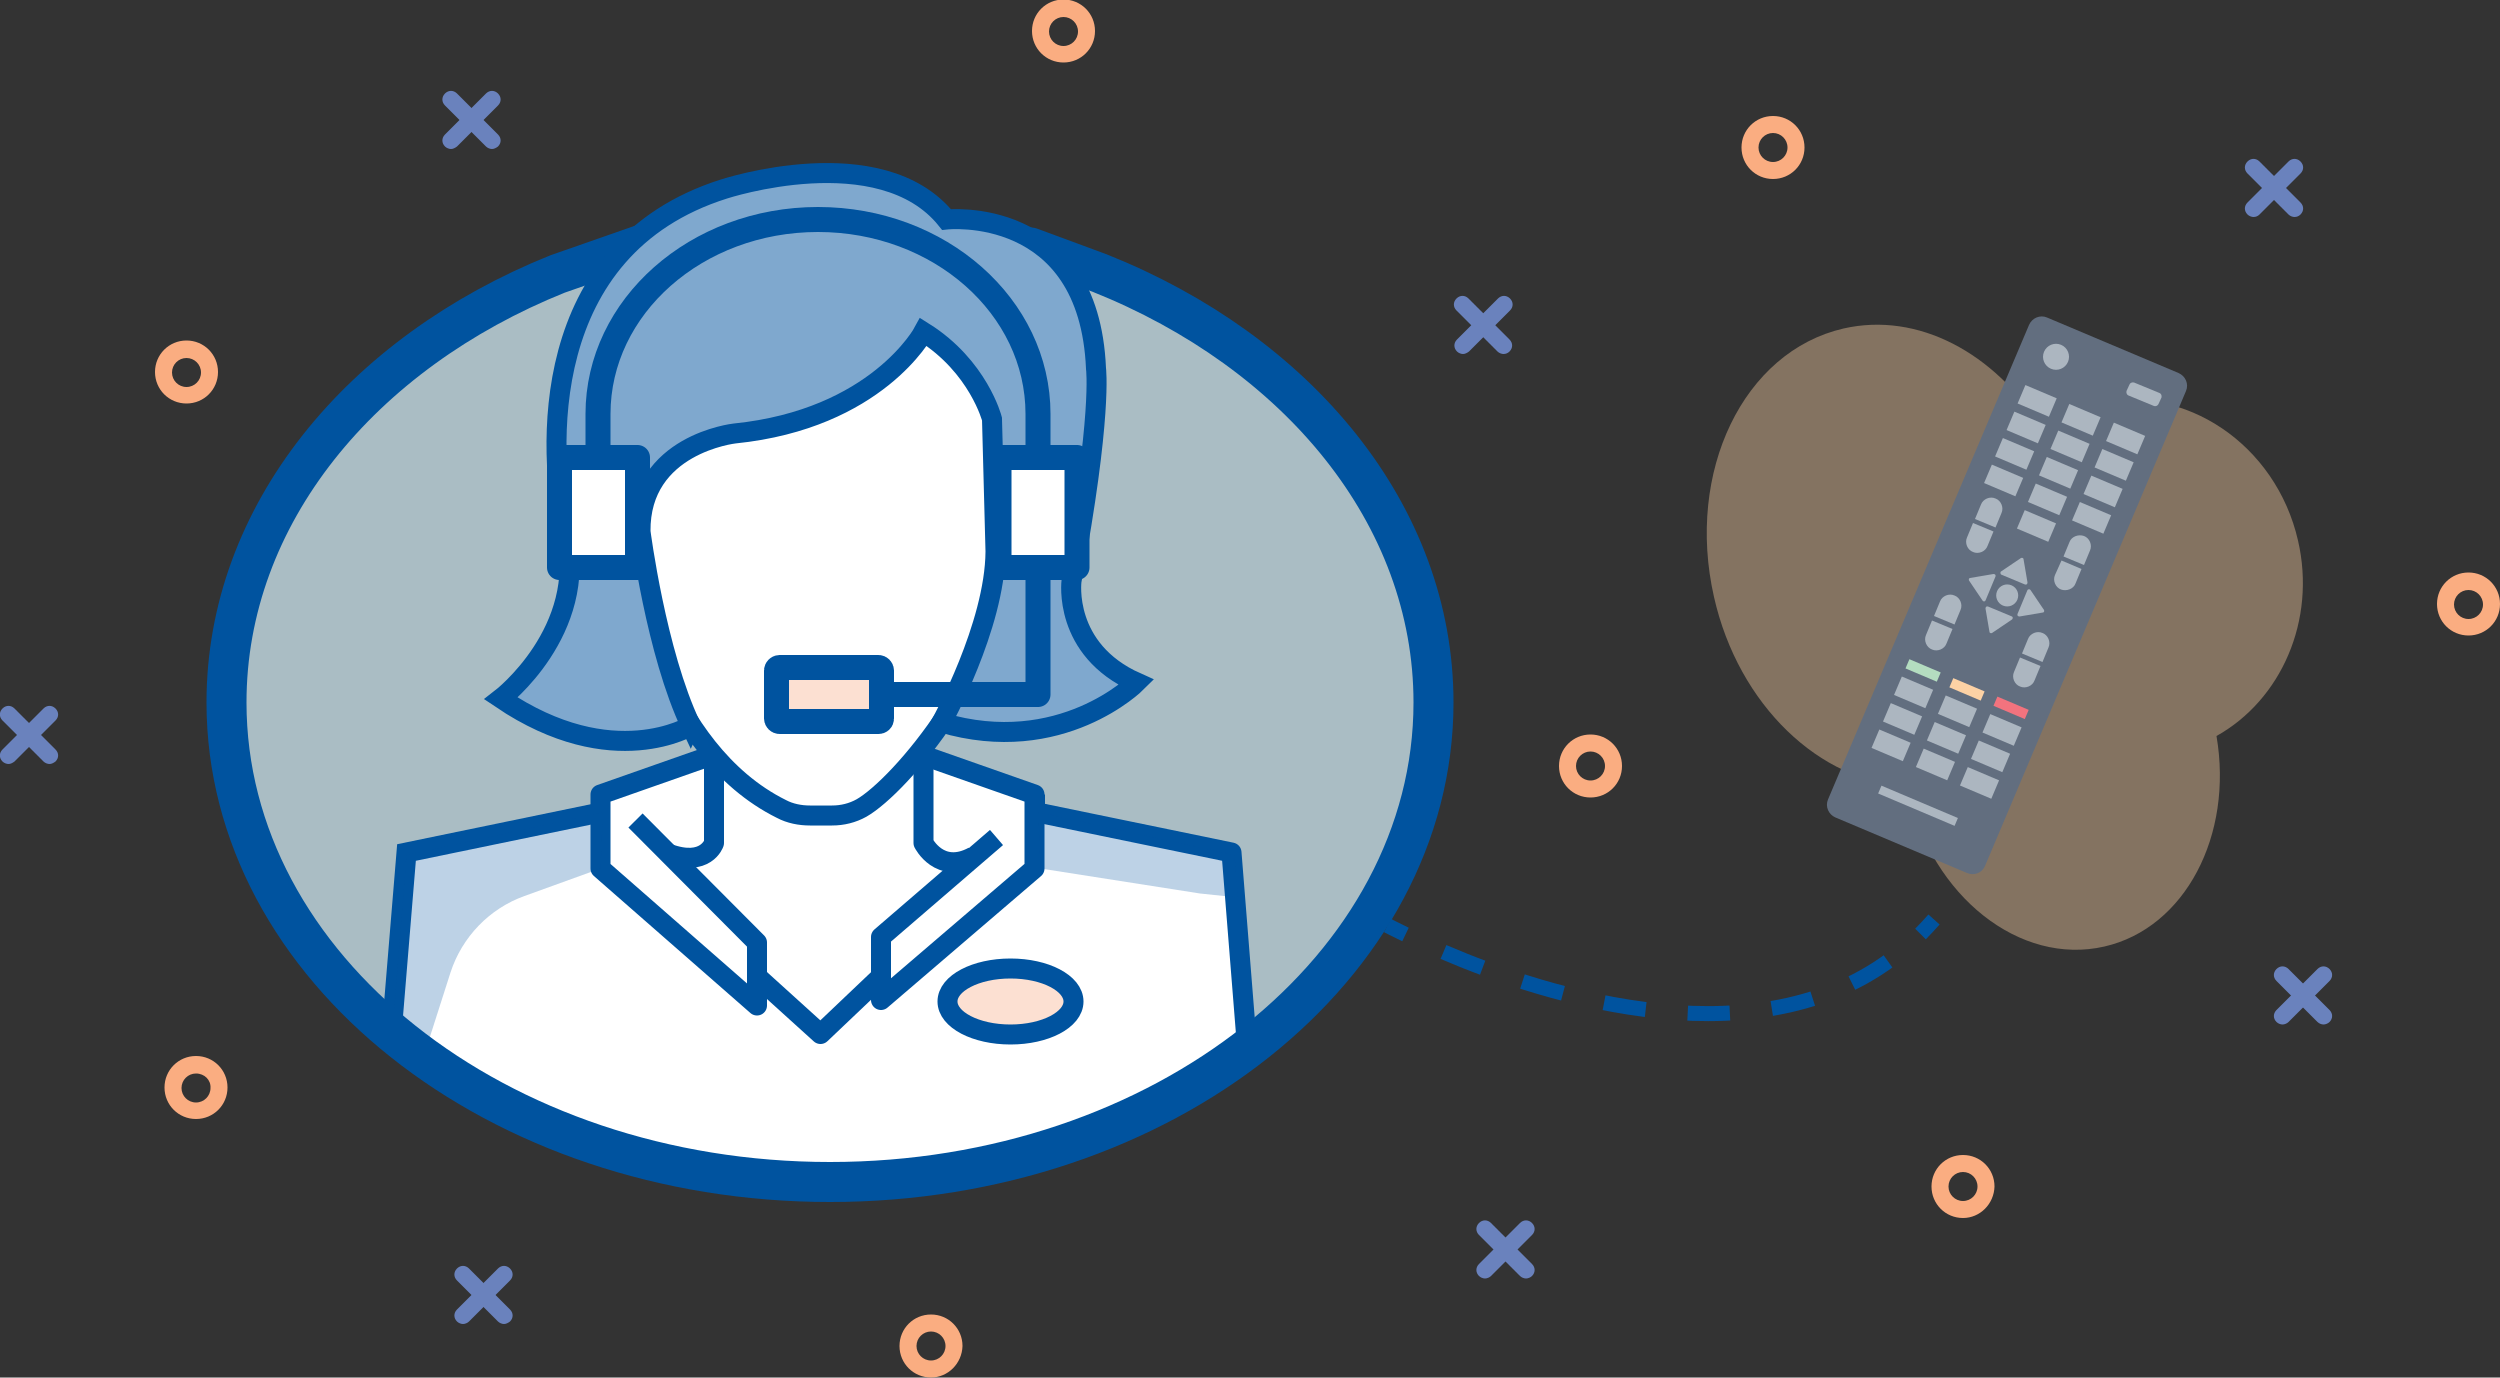 <?xml version="1.0" encoding="utf-8"?>
<!-- Generator: Adobe Illustrator 21.1.0, SVG Export Plug-In . SVG Version: 6.00 Build 0)  -->
<svg version="1.1" id="Layer_1" xmlns="http://www.w3.org/2000/svg" xmlns:xlink="http://www.w3.org/1999/xlink" x="0px" y="0px"
	 viewBox="0 0 500 275.5" style="enable-background:new 0 0 500 275.5;" xml:space="preserve">
<rect x="0" y="0" width="500" height="275.5" fill="#333333" stroke="none"/>
<style type="text/css">
	.st0{fill:#6A82BD;}
	.st1{fill:#FAAD81;}
	.st2{opacity:0.4;fill:#FDD2A5;}
	.st3{fill:none;stroke:#00539F;stroke-width:3;stroke-miterlimit:10;}
	.st4{fill:none;stroke:#00539F;stroke-width:3;stroke-miterlimit:10;stroke-dasharray:8.435,8.435;}
	.st5{opacity:0.75;fill:#D1EBF4;}
	.st6{fill:#FFFFFF;}
	.st7{fill:none;stroke:#00539F;stroke-width:4;stroke-linejoin:round;stroke-miterlimit:10;}
	.st8{fill:none;stroke:#00539F;stroke-width:4;stroke-miterlimit:10;}
	.st9{opacity:0.2;fill:#F26522;}
	.st10{opacity:0.26;fill:#00539F;}
	.st11{fill:none;stroke:#00539F;stroke-width:8;stroke-linecap:round;stroke-linejoin:round;stroke-miterlimit:10;}
	.st12{opacity:0.5;fill:#00539F;}
	.st13{fill:none;stroke:#00539F;stroke-width:5;stroke-linecap:round;stroke-linejoin:round;stroke-miterlimit:10;}
	.st14{fill:none;stroke:#00539F;stroke-width:5;stroke-linejoin:round;stroke-miterlimit:10;}
	.st15{fill:#626E7F;}
	.st16{fill:#ACB6C0;}
	.st17{fill:#B4DDC0;}
	.st18{fill:#FDD2A5;}
	.st19{fill:#F2737E;}
</style>
<g>
	<path class="st0" d="M100.8,264.8c-0.4,0-0.9-0.2-1.2-0.5l-8.2-8.2c-0.7-0.7-0.7-1.7,0-2.4c0.7-0.7,1.7-0.7,2.4,0l8.2,8.2
		c0.7,0.7,0.7,1.7,0,2.4C101.6,264.6,101.2,264.8,100.8,264.8z"/>
	<path class="st0" d="M92.6,264.8c-0.4,0-0.9-0.2-1.2-0.5c-0.7-0.7-0.7-1.7,0-2.4l8.2-8.2c0.7-0.7,1.7-0.7,2.4,0
		c0.7,0.7,0.7,1.7,0,2.4l-8.2,8.2C93.5,264.6,93,264.8,92.6,264.8z"/>
</g>
<g>
	<path class="st0" d="M458.9,43.4c-0.4,0-0.9-0.2-1.2-0.5l-8.2-8.2c-0.7-0.7-0.7-1.7,0-2.4s1.7-0.7,2.4,0l8.2,8.2
		c0.7,0.7,0.7,1.7,0,2.4C459.8,43.2,459.4,43.4,458.9,43.4z"/>
	<path class="st0" d="M450.7,43.4c-0.4,0-0.9-0.2-1.2-0.5c-0.7-0.7-0.7-1.7,0-2.4l8.2-8.2c0.7-0.7,1.7-0.7,2.4,0s0.7,1.7,0,2.4
		l-8.2,8.2C451.6,43.2,451.2,43.4,450.7,43.4z"/>
</g>
<path class="st1" d="M354.6,35.8c-3.5,0-6.3-2.8-6.3-6.3s2.8-6.3,6.3-6.3c3.5,0,6.3,2.8,6.3,6.3S358.1,35.8,354.6,35.8z M354.6,26.6
	c-1.6,0-2.9,1.3-2.9,2.9s1.3,2.9,2.9,2.9c1.6,0,2.9-1.3,2.9-2.9S356.2,26.6,354.6,26.6z"/>
<path class="st1" d="M39.2,223.8c-3.5,0-6.3-2.8-6.3-6.3c0-3.5,2.8-6.3,6.3-6.3c3.5,0,6.3,2.8,6.3,6.3
	C45.5,221,42.7,223.8,39.2,223.8z M39.2,214.7c-1.6,0-2.9,1.3-2.9,2.9c0,1.6,1.3,2.9,2.9,2.9c1.6,0,2.9-1.3,2.9-2.9
	C42.2,216,40.9,214.7,39.2,214.7z"/>
<g>
	<path class="st0" d="M98.4,29.8c-0.4,0-0.9-0.2-1.2-0.5L89,21.1c-0.7-0.7-0.7-1.7,0-2.4c0.7-0.7,1.7-0.7,2.4,0l8.2,8.2
		c0.7,0.7,0.7,1.7,0,2.4C99.2,29.6,98.8,29.8,98.4,29.8z"/>
	<path class="st0" d="M90.2,29.8c-0.4,0-0.9-0.2-1.2-0.5c-0.7-0.7-0.7-1.7,0-2.4l8.2-8.2c0.7-0.7,1.7-0.7,2.4,0s0.7,1.7,0,2.4
		l-8.2,8.2C91,29.6,90.6,29.8,90.2,29.8z"/>
</g>
<path class="st1" d="M37.3,80.7c-3.5,0-6.3-2.8-6.3-6.3c0-3.5,2.8-6.3,6.3-6.3c3.5,0,6.3,2.8,6.3,6.3C43.6,77.9,40.8,80.7,37.3,80.7
	z M37.3,71.6c-1.6,0-2.9,1.3-2.9,2.9c0,1.6,1.3,2.9,2.9,2.9c1.6,0,2.9-1.3,2.9-2.9C40.2,72.9,38.9,71.6,37.3,71.6z"/>
<g>
	<path class="st0" d="M9.9,152.8c-0.4,0-0.9-0.2-1.2-0.5l-8.2-8.2c-0.7-0.7-0.7-1.7,0-2.4c0.7-0.7,1.7-0.7,2.4,0l8.2,8.2
		c0.7,0.7,0.7,1.7,0,2.4C10.7,152.6,10.3,152.8,9.9,152.8z"/>
	<path class="st0" d="M1.7,152.8c-0.4,0-0.9-0.2-1.2-0.5c-0.7-0.7-0.7-1.7,0-2.4l8.2-8.2c0.7-0.7,1.7-0.7,2.4,0
		c0.7,0.7,0.7,1.7,0,2.4l-8.2,8.2C2.5,152.6,2.1,152.8,1.7,152.8z"/>
</g>
<g>
	<path class="st0" d="M464.7,204.9c-0.4,0-0.9-0.2-1.2-0.5l-8.2-8.2c-0.7-0.7-0.7-1.7,0-2.4c0.7-0.7,1.7-0.7,2.4,0l8.2,8.2
		c0.7,0.7,0.7,1.7,0,2.4C465.6,204.7,465.1,204.9,464.7,204.9z"/>
	<path class="st0" d="M456.5,204.9c-0.4,0-0.9-0.2-1.2-0.5c-0.7-0.7-0.7-1.7,0-2.4l8.2-8.2c0.7-0.7,1.7-0.7,2.4,0
		c0.7,0.7,0.7,1.7,0,2.4l-8.2,8.2C457.4,204.7,456.9,204.9,456.5,204.9z"/>
</g>
<g>
	<path class="st0" d="M300.7,70.8c-0.4,0-0.9-0.2-1.2-0.5l-8.2-8.2c-0.7-0.7-0.7-1.7,0-2.4c0.7-0.7,1.7-0.7,2.4,0l8.2,8.2
		c0.7,0.7,0.7,1.7,0,2.4C301.6,70.6,301.2,70.8,300.7,70.8z"/>
	<path class="st0" d="M292.6,70.8c-0.4,0-0.9-0.2-1.2-0.5c-0.7-0.7-0.7-1.7,0-2.4l8.2-8.2c0.7-0.7,1.7-0.7,2.4,0
		c0.7,0.7,0.7,1.7,0,2.4l-8.2,8.2C293.4,70.6,293,70.8,292.6,70.8z"/>
</g>
<path class="st1" d="M318.1,159.5c-3.5,0-6.3-2.8-6.3-6.3s2.8-6.3,6.3-6.3c3.5,0,6.3,2.8,6.3,6.3S321.6,159.5,318.1,159.5z
	 M318.1,150.3c-1.6,0-2.9,1.3-2.9,2.9s1.3,2.9,2.9,2.9c1.6,0,2.9-1.3,2.9-2.9S319.7,150.3,318.1,150.3z"/>
<path class="st1" d="M212.7,12.5c-3.5,0-6.3-2.8-6.3-6.3c0-3.5,2.8-6.3,6.3-6.3c3.5,0,6.3,2.8,6.3,6.3
	C219,9.7,216.2,12.5,212.7,12.5z M212.7,3.4c-1.6,0-2.9,1.3-2.9,2.9s1.3,2.9,2.9,2.9s2.9-1.3,2.9-2.9S214.3,3.4,212.7,3.4z"/>
<path class="st1" d="M186.2,275.5c-3.5,0-6.3-2.8-6.3-6.3c0-3.5,2.8-6.3,6.3-6.3c3.5,0,6.3,2.8,6.3,6.3
	C192.4,272.7,189.6,275.5,186.2,275.5z M186.2,266.3c-1.6,0-2.9,1.3-2.9,2.9s1.3,2.9,2.9,2.9c1.6,0,2.9-1.3,2.9-2.9
	S187.8,266.3,186.2,266.3z"/>
<path class="st1" d="M493.7,127.1c-3.5,0-6.3-2.8-6.3-6.3c0-3.5,2.8-6.3,6.3-6.3c3.5,0,6.3,2.8,6.3,6.3
	C500,124.3,497.2,127.1,493.7,127.1z M493.7,118c-1.6,0-2.9,1.3-2.9,2.9c0,1.6,1.3,2.9,2.9,2.9s2.9-1.3,2.9-2.9
	C496.6,119.3,495.3,118,493.7,118z"/>
<g>
	<path class="st0" d="M305.2,255.7c-0.4,0-0.9-0.2-1.2-0.5l-8.2-8.2c-0.7-0.7-0.7-1.7,0-2.4c0.7-0.7,1.7-0.7,2.4,0l8.2,8.2
		c0.7,0.7,0.7,1.7,0,2.4C306.1,255.5,305.6,255.7,305.2,255.7z"/>
	<path class="st0" d="M297,255.7c-0.4,0-0.9-0.2-1.2-0.5c-0.7-0.7-0.7-1.7,0-2.4l8.2-8.2c0.7-0.7,1.7-0.7,2.4,0
		c0.7,0.7,0.7,1.7,0,2.4l-8.2,8.2C297.9,255.5,297.4,255.7,297,255.7z"/>
</g>
<path class="st2" d="M420.9,189.3c-16.9,3.9-34.5-10-39.3-31c-0.1-0.4-0.1-0.7-0.2-1.1c-17.3-0.7-33.7-16.1-38.6-37.8
	c-5.7-25.1,5.9-49.1,25.9-53.7c14.9-3.4,30.2,4.9,39.5,19.7c3.2-2.2,6.8-3.8,10.8-4.7c18-4.1,36.2,8.2,40.6,27.4
	c3.7,16-3.4,31.9-16.3,39.1C446.7,167.1,437,185.6,420.9,189.3z"/>
<g>
	<g>
		<path class="st3" d="M277.5,185.1c0,0,1.3,0.7,3.6,1.8"/>
		<path class="st4" d="M288.7,190.4c20.5,8.8,64.4,23,92.2-0.7"/>
		<path class="st3" d="M384.1,186.8c0.9-0.9,1.8-1.9,2.7-2.9"/>
	</g>
</g>
<path class="st1" d="M392.6,243.6c-3.5,0-6.3-2.8-6.3-6.3c0-3.5,2.8-6.3,6.3-6.3c3.5,0,6.3,2.8,6.3,6.3
	C398.8,240.8,396,243.6,392.6,243.6z M392.6,234.4c-1.6,0-2.9,1.3-2.9,2.9s1.3,2.9,2.9,2.9s2.9-1.3,2.9-2.9S394.2,234.4,392.6,234.4
	z"/>
<g>
	<path class="st5" d="M218.8,54.6l-8-2.8c-3.2-5.6-12.4-6.7-20.8-8.7c-7.9-1.9-14.8-8.5-25.4-8.4c-7.6,0-24.5,0-46.3,17.4l-7.8,2.8
		C71.1,70.6,44.1,103,44.1,140.5c0,53,54.1,95.9,120.7,95.9s120.7-43,120.7-95.9C285.6,102.9,258.4,70.3,218.8,54.6z"/>
	<path class="st6" d="M81.3,171l-2.9,36.3c0,0,30.4,30.1,86.2,28.4c0,0,47.3,1.7,84.6-29.3l-2.9-35.3l-39.3-8l-0.6-3.7l-21.7-7.6
		l0-7.9c0,0-7.8,8-18.9,7.9c0,0-12,2.1-22.5-6.6l-0.5,6.6l-23.2,7.8v4.6L81.3,171z"/>
	<polyline class="st7" points="127.1,164.1 151.4,188.5 151.4,201.1 120.1,173.7 120.1,158.9 142.3,151.1 	"/>
	<polyline class="st7" points="199.3,167.5 176.2,187.4 176.2,200 206.9,173.7 206.9,158.9 184.7,151.1 	"/>
	<polyline class="st8" points="120.5,162.4 81.3,170.5 78.3,206.8 	"/>
	<polyline class="st7" points="249.2,206.8 246.3,170.5 207,162.4 207,158.9 	"/>
	<ellipse class="st9" cx="202.1" cy="200.3" rx="12.6" ry="6.6"/>
	<ellipse class="st7" cx="202.1" cy="200.3" rx="12.6" ry="6.6"/>
	<path class="st10" d="M120.1,173.7l-15.2,5.5c-7,2.5-12.5,8.2-14.8,15.3l-5.5,17.2l-6.2-4.4l2.9-36.3l39.3-8.6L120.1,173.7z"/>
	<polygon class="st10" points="208.1,173.7 240,178.7 247.6,179.5 246.9,171 207.6,162.4 	"/>
	<polyline class="st7" points="151.4,195.3 164.1,206.8 176.2,195.3 	"/>
	<path class="st11" d="M130.1,48.3l-18.6,6.5C72.2,70.6,45.3,103,45.3,140.5c0,53,54.1,95.9,120.7,95.9s120.7-43,120.7-95.9
		c0-37.6-27.2-70.1-66.8-85.9l-13.8-5.1"/>
	<path class="st7" d="M142.8,143.6v25c0,0-1.6,4.9-9.2,2.1"/>
	<path class="st7" d="M184.7,143.2v25.4c0,0,3.2,6.4,10,2.7"/>
	<path class="st6" d="M186.2,60.9c-3.9,5.1-11.5,14.6-16.8,17.1c-15.4,7.3-31.8,10.3-46,10.3l2.2,25.1c0,0.4,0,0.7,0.1,1.1
		c0.6,2.7,6.6,36.6,30.6,47.9c1.7,0.8,3.7,1.2,5.7,1.2h4.4c2.1,0,4.1-0.5,5.9-1.5c7.7-4.2,29.6-38.7,29.6-51.1l2.2-27.6
		c0,0-0.1-0.1-0.1-0.1C197.5,77.6,190,65.2,186.2,60.9z"/>
	<path class="st7" d="M123.4,87.8l2.2,23.7c0,0.4,0,0.7,0.1,1.1c0.6,2.9,6.6,37.3,30.6,49.2c1.7,0.9,3.7,1.3,5.7,1.3h4.4
		c2.1,0,4.1-0.5,5.9-1.5c7.7-4.4,28.3-28.4,29.6-52.5l2.2-25.9"/>
	<path class="st6" d="M100.2,139.7c0,0,17.5-13.5,13-33.1c-3.7-16.2-5.8-57,31.6-68.8c0,0,31.3-10.3,44.5,6.1
		c0,0,28.5-3.1,29.9,29.8c0,0,1.3,9.4-4.9,42.5c0,0-1.8,13.7,13,20.3c0,0-14.7,15.2-38.5,8.1c0,0,10.3-19.4,10.4-34.3l-0.7-26.5
		c0,0-2.7-10.5-13.7-17.4c0,0-9.3,17.4-37.8,20.3c0,0-19,2.1-18.8,19.6c0,0,2.3,24.1,9.3,38.8C137.5,145,122.7,154.9,100.2,139.7z"
		/>
	<path class="st12" d="M100.2,139.7c0,0,17.5-13.5,13-33.1c-3.7-16.2-5.8-57,31.6-68.8c0,0,31.3-10.3,44.5,6.1
		c0,0,28.5-3.1,29.9,29.8c0,0,1.3,9.4-4.9,42.5c0,0-1.8,13.7,13,20.3c0,0-14.7,15.2-38.5,8.1c0,0,10.3-19.4,10.4-34.3l-0.7-26.5
		c0,0-2.7-10.5-13.7-17.4c0,0-9.3,17.4-37.8,20.3c0,0-19,2.1-18.8,19.6c0,0,2.3,24.1,9.3,38.8C137.5,145,122.7,154.9,100.2,139.7z"
		/>
	<path class="st8" d="M100.2,139.7c0,0,17.5-13.5,13-33.1c-3.7-16.2-5.8-57,31.6-68.8c0,0,31.3-10.3,44.5,6.1
		c0,0,28.5-3.1,29.9,29.8c0,0,1.3,9.4-4.9,42.5c0,0-1.8,13.7,13,20.3c0,0-15.1,15.1-39,8c0,0,10.7-19.3,10.8-34.2l-0.7-26.5
		c0,0-2.7-10.5-13.7-17.4c0,0-9.3,17.4-37.8,20.3c0,0-19,2.1-18.8,19.6c0,0,3.1,24.2,10.1,38.9C138.3,145,122.7,154.9,100.2,139.7z"
		/>
	<path class="st13" d="M207.6,91.3v-8.5c0-21.5-19.7-38.9-44-38.9s-44,17.4-44,38.9v8.5"/>
	<path class="st9" d="M175.7,144.3h-19.8c-0.3,0-0.6-0.3-0.6-0.6v-9.6c0-0.3,0.3-0.6,0.6-0.6h19.8c0.3,0,0.6,0.3,0.6,0.6v9.6
		C176.3,144.1,176,144.3,175.7,144.3z"/>
	<path class="st14" d="M175.7,144.3h-19.8c-0.3,0-0.6-0.3-0.6-0.6v-9.6c0-0.3,0.3-0.6,0.6-0.6h19.8c0.3,0,0.6,0.3,0.6,0.6v9.6
		C176.3,144.1,176,144.3,175.7,144.3z"/>
	<polyline class="st14" points="176.3,138.9 207.6,138.9 207.6,111 	"/>
	<path class="st6" d="M215.4,113.5h-15.6c0,0,0,0,0,0V91.5c0,0,0,0,0,0h15.6c0,0,0,0,0,0L215.4,113.5
		C215.4,113.4,215.4,113.5,215.4,113.5z"/>
	<path class="st6" d="M127.5,113.5h-15.6c0,0,0,0,0,0V91.5c0,0,0,0,0,0h15.6c0,0,0,0,0,0L127.5,113.5
		C127.5,113.4,127.5,113.5,127.5,113.5z"/>
	<path class="st13" d="M215.4,113.5h-15.6c0,0,0,0,0,0V91.5c0,0,0,0,0,0h15.6c0,0,0,0,0,0L215.4,113.5
		C215.4,113.4,215.4,113.5,215.4,113.5z"/>
	<path class="st13" d="M127.5,113.5h-15.6c0,0,0,0,0,0V91.5c0,0,0,0,0,0h15.6c0,0,0,0,0,0L127.5,113.5
		C127.5,113.4,127.5,113.5,127.5,113.5z"/>
</g>
<g>
	<path class="st15" d="M393.4,174.6l-26.3-11.1c-1.4-0.6-2.1-2.2-1.5-3.6L405.8,65c0.6-1.4,2.2-2.1,3.6-1.5l26.3,11.1
		c1.4,0.6,2.1,2.2,1.5,3.6L397,173.2C396.4,174.6,394.8,175.2,393.4,174.6z"/>
	<rect x="404" y="78.1" transform="matrix(0.921 0.39 -0.39 0.921 63.454 -152.478)" class="st16" width="6.8" height="4"/>
	
		<rect x="412.8" y="81.9" transform="matrix(0.921 0.39 -0.39 0.921 65.61 -155.626)" class="st16" width="6.8" height="4"/>
	
		<rect x="421.7" y="85.6" transform="matrix(0.921 0.39 -0.39 0.921 67.767 -158.773)" class="st16" width="6.8" height="4"/>
	
		<rect x="401.8" y="83.4" transform="matrix(0.921 0.39 -0.39 0.921 65.343 -151.185)" class="st16" width="6.8" height="4"/>
	
		<rect x="410.6" y="87.2" transform="matrix(0.921 0.39 -0.39 0.921 67.499 -154.332)" class="st16" width="6.8" height="4"/>
	
		<rect x="419.4" y="90.9" transform="matrix(0.921 0.39 -0.39 0.921 69.655 -157.48)" class="st16" width="6.8" height="4"/>
	
		<rect x="399.5" y="88.7" transform="matrix(0.921 0.39 -0.39 0.921 67.231 -149.891)" class="st16" width="6.8" height="4"/>
	
		<rect x="408.3" y="92.5" transform="matrix(0.921 0.39 -0.39 0.921 69.387 -153.038)" class="st16" width="6.8" height="4"/>
	
		<rect x="417.2" y="96.2" transform="matrix(0.921 0.39 -0.39 0.921 71.544 -156.186)" class="st16" width="6.8" height="4"/>
	<rect x="397.3" y="94" transform="matrix(0.921 0.39 -0.39 0.921 69.12 -148.597)" class="st16" width="6.8" height="4"/>
	
		<rect x="406.1" y="97.8" transform="matrix(0.921 0.39 -0.39 0.921 71.276 -151.744)" class="st16" width="6.8" height="4"/>
	
		<rect x="403.9" y="103.1" transform="matrix(0.921 0.39 -0.39 0.921 73.164 -150.451)" class="st16" width="6.8" height="4"/>
	
		<rect x="414.9" y="101.5" transform="matrix(0.921 0.39 -0.39 0.921 73.432 -154.892)" class="st16" width="6.8" height="4"/>
	
		<rect x="379.3" y="136.4" transform="matrix(0.921 0.39 -0.39 0.921 84.228 -138.247)" class="st16" width="6.8" height="4"/>
	
		<rect x="388.1" y="140.2" transform="matrix(0.921 0.39 -0.39 0.921 86.384 -141.394)" class="st16" width="6.8" height="4"/>
	
		<rect x="397" y="143.9" transform="matrix(0.921 0.39 -0.39 0.921 88.54 -144.542)" class="st16" width="6.8" height="4"/>
	<rect x="381.2" y="133" transform="matrix(0.921 0.39 -0.39 0.921 82.664 -139.318)" class="st17" width="6.8" height="2"/>
	
		<rect x="390" y="136.8" transform="matrix(0.921 0.39 -0.39 0.921 84.82 -142.465)" class="st18" width="6.8" height="2"/>
	
		<rect x="398.8" y="140.5" transform="matrix(0.921 0.39 -0.39 0.921 86.976 -145.613)" class="st19" width="6.8" height="2"/>
	
		<rect x="377.1" y="141.7" transform="matrix(0.921 0.39 -0.39 0.921 86.116 -136.953)" class="st16" width="6.8" height="4"/>
	
		<rect x="385.9" y="145.5" transform="matrix(0.921 0.39 -0.39 0.921 88.272 -140.1)" class="st16" width="6.8" height="4"/>
	
		<rect x="394.7" y="149.2" transform="matrix(0.921 0.39 -0.39 0.921 90.429 -143.248)" class="st16" width="6.8" height="4"/>
	<rect x="374.8" y="147" transform="matrix(0.921 0.39 -0.39 0.921 88.005 -135.659)" class="st16" width="6.8" height="4"/>
	
		<rect x="383.7" y="150.8" transform="matrix(0.921 0.39 -0.39 0.921 90.161 -138.806)" class="st16" width="6.8" height="4"/>
	
		<rect x="392.5" y="154.5" transform="matrix(0.921 0.39 -0.39 0.921 92.317 -141.954)" class="st16" width="6.8" height="4"/>
	<path class="st16" d="M430.8,81.2l-5.1-2.1c-0.3-0.1-0.5-0.5-0.4-0.9l0.6-1.3c0.1-0.3,0.5-0.5,0.9-0.4l5.1,2.1
		c0.3,0.1,0.5,0.5,0.4,0.9l-0.6,1.3C431.5,81.2,431.1,81.3,430.8,81.2z"/>
	
		<ellipse transform="matrix(0.39 -0.921 0.921 0.39 185.116 422.137)" class="st16" cx="411.1" cy="71.4" rx="2.6" ry="2.6"/>
	
		<ellipse transform="matrix(0.39 -0.921 0.921 0.39 135.243 442.237)" class="st16" cx="401.3" cy="119.1" rx="2.2" ry="2.2"/>
	
		<rect x="375.3" y="160.2" transform="matrix(0.921 0.39 -0.39 0.921 93.118 -136.78)" class="st16" width="16.6" height="1.7"/>
	<path class="st16" d="M400.2,114.3l4-2.7c0.2-0.1,0.5,0,0.5,0.2l0.8,4.7c0,0.3-0.2,0.5-0.5,0.4l-4.8-2
		C400.1,114.8,400,114.4,400.2,114.3z"/>
	<path class="st16" d="M402.4,123.9l-4,2.7c-0.2,0.1-0.5,0-0.5-0.2l-0.8-4.7c0-0.3,0.2-0.5,0.5-0.4l4.8,2
		C402.6,123.4,402.6,123.7,402.4,123.9z"/>
	<path class="st16" d="M406.1,118l2.7,4c0.1,0.2,0,0.5-0.2,0.5l-4.7,0.8c-0.3,0-0.5-0.2-0.4-0.5l2-4.8
		C405.6,117.8,406,117.8,406.1,118z"/>
	<path class="st16" d="M396.5,120.1l-2.7-4c-0.1-0.2,0-0.5,0.2-0.5l4.7-0.8c0.3,0,0.5,0.2,0.4,0.5l-2,4.8
		C397,120.3,396.7,120.4,396.5,120.1z"/>
	<g>
		<path class="st16" d="M416.8,113l1.2-2.9c0.5-1.1-0.1-2.5-1.2-2.9s-2.5,0.1-2.9,1.2l-1.2,2.9L416.8,113z"/>
		<path class="st16" d="M412.3,112.1L411,115c-0.5,1.1,0.1,2.5,1.2,2.9s2.5-0.1,2.9-1.2l1.2-2.9L412.3,112.1z"/>
	</g>
	<g>
		<path class="st16" d="M408.5,132.4l1.2-2.9c0.5-1.1-0.1-2.5-1.2-2.9c-1.1-0.5-2.5,0.1-2.9,1.2l-1.2,2.9L408.5,132.4z"/>
		<path class="st16" d="M404,131.5l-1.2,2.9c-0.5,1.1,0.1,2.5,1.2,2.9c1.1,0.5,2.5-0.1,2.9-1.2l1.2-2.9L404,131.5z"/>
	</g>
	<g>
		<path class="st16" d="M399.1,105.5l1.2-2.9c0.5-1.1-0.1-2.5-1.2-2.9c-1.1-0.5-2.5,0.1-2.9,1.2l-1.2,2.9L399.1,105.5z"/>
		<path class="st16" d="M394.6,104.6l-1.2,2.9c-0.5,1.1,0.1,2.5,1.2,2.9c1.1,0.5,2.5-0.1,2.9-1.2l1.2-2.9L394.6,104.6z"/>
	</g>
	<g>
		<path class="st16" d="M390.9,124.9l1.2-2.9c0.5-1.1-0.1-2.5-1.2-2.9c-1.1-0.5-2.5,0.1-2.9,1.2l-1.2,2.9L390.9,124.9z"/>
		<path class="st16" d="M386.4,124.1l-1.2,2.9c-0.5,1.1,0.1,2.5,1.2,2.9c1.1,0.5,2.5-0.1,2.9-1.2l1.2-2.9L386.4,124.1z"/>
	</g>
</g>
</svg>
